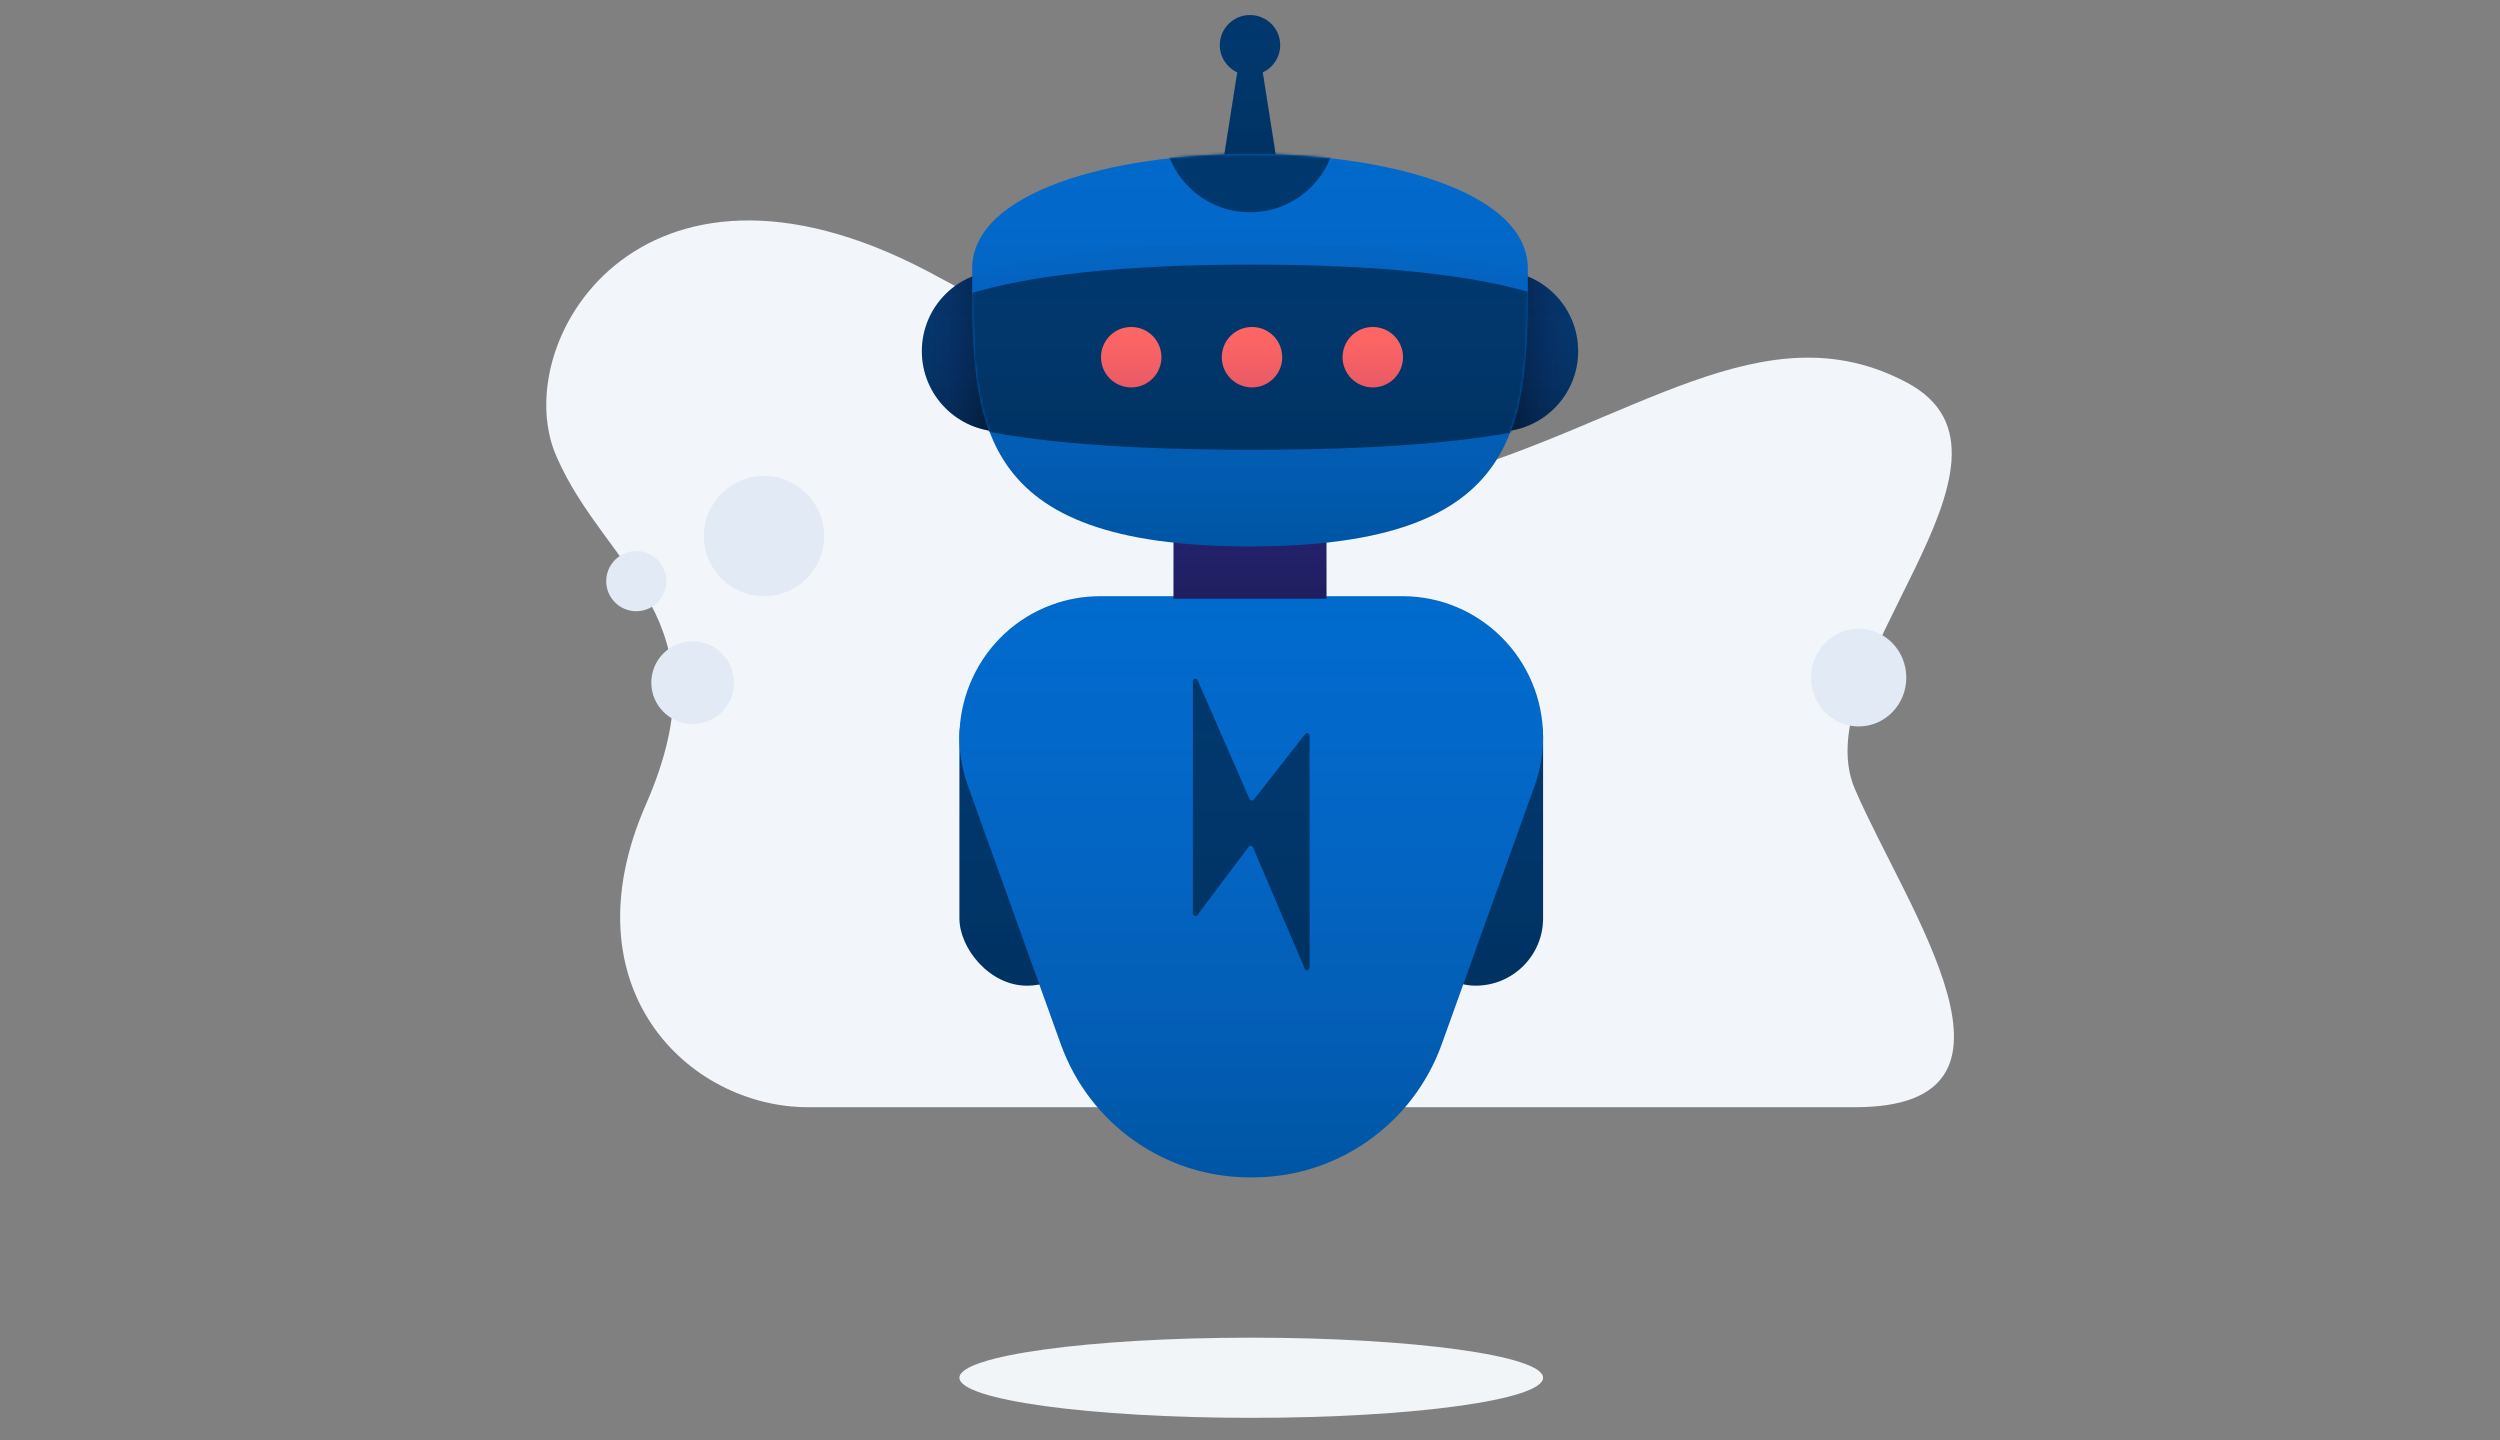 <?xml version="1.0" encoding="UTF-8"?>
<svg width="998px" height="575px" viewBox="0 0 998 575" version="1.1" xmlns="http://www.w3.org/2000/svg" xmlns:xlink="http://www.w3.org/1999/xlink">
    <rect x="0" y="0" width="998" height="575" fill="#808080" stroke="none"/>
    <!-- Generator: Sketch 52.6 (67491) - http://www.bohemiancoding.com/sketch -->
    <title>404</title>
    <desc>Created with Sketch.</desc>
    <defs>
        <linearGradient x1="50%" y1="0%" x2="50%" y2="100%" id="linearGradient-1">
            <stop stop-color="#222169" stop-opacity="0" offset="0%"></stop>
            <stop stop-color="#000000" stop-opacity="0.1" offset="100%"></stop>
        </linearGradient>
        <rect id="path-2" x="0" y="29" width="53.831" height="126.472" rx="26.916"></rect>
        <rect id="path-3" x="179.169" y="29" width="53.831" height="126.472" rx="26.916"></rect>
        <linearGradient x1="50%" y1="0%" x2="50%" y2="100%" id="linearGradient-4">
            <stop stop-color="#403F9F" stop-opacity="0" offset="0%"></stop>
            <stop stop-color="#000000" stop-opacity="0.2" offset="100%"></stop>
        </linearGradient>
        <path d="M56.138,0 L176.878,4.57905319e-14 C207.873,4.57905319e-14 233,25.246 233,56.389 C233,62.919 231.871,69.399 229.664,75.541 L192.55,178.805 C181.077,210.727 150.921,232 117.142,232 L115.874,232 C82.094,232 51.938,210.727 40.465,178.805 L3.352,75.541 C-7.176,46.25 7.923,13.93 37.076,3.352 C43.189,1.134 49.639,4.57905319e-14 56.138,0 Z" id="path-5"></path>
        <path d="M117.533,81.204 L138.012,55.035 C138.353,54.6 138.981,54.523 139.416,54.864 C139.658,55.053 139.8,55.344 139.8,55.651 L139.8,148.346 C139.8,148.898 139.352,149.346 138.8,149.346 C138.399,149.346 138.038,149.107 137.88,148.739 L117.18,100.243 C116.963,99.735 116.375,99.499 115.867,99.716 C115.706,99.785 115.566,99.895 115.46,100.035 L95,127.27 C94.668,127.712 94.041,127.801 93.599,127.469 C93.348,127.28 93.2,126.984 93.2,126.669 L93.2,33.968 C93.2,33.416 93.648,32.968 94.2,32.968 C94.598,32.968 94.957,33.203 95.116,33.568 L115.829,80.988 C116.05,81.494 116.64,81.725 117.146,81.504 C117.298,81.438 117.431,81.335 117.533,81.204 Z" id="path-6"></path>
        <polygon id="path-7" points="100.46 208.897 161.54 208.897 161.54 233 100.46 233"></polygon>
        <linearGradient x1="50%" y1="50%" x2="100%" y2="50%" id="linearGradient-8">
            <stop stop-color="#000000" stop-opacity="0.5" offset="0%"></stop>
            <stop stop-color="#222169" stop-opacity="0" offset="100%"></stop>
        </linearGradient>
        <ellipse id="path-9" cx="229.853" cy="134.176" rx="32.147" ry="32.138"></ellipse>
        <linearGradient x1="50%" y1="50%" x2="0%" y2="50%" id="linearGradient-10">
            <stop stop-color="#000000" stop-opacity="0.5" offset="0%"></stop>
            <stop stop-color="#222169" stop-opacity="0" offset="100%"></stop>
        </linearGradient>
        <ellipse id="path-11" cx="32.147" cy="134.176" rx="32.147" ry="32.138"></ellipse>
        <path d="M141.349,56.241 C134.468,56.005 127.532,56.005 120.651,56.241 L125.898,22.903 C121.79,20.988 118.945,16.833 118.945,12.015 C118.945,5.379 124.342,0 131,0 C137.658,0 143.055,5.379 143.055,12.015 C143.055,16.833 140.21,20.988 136.102,22.903 L141.349,56.241 Z" id="path-12"></path>
        <path d="M241.908,101.234 C241.908,162.518 241.908,212.11 131,212.11 C20.092,212.11 20.092,162.518 20.092,101.234 C20.092,40.167 241.908,40.167 241.908,101.234 Z" id="path-13"></path>
        <linearGradient x1="50%" y1="-24.809%" x2="50%" y2="25.162%" id="linearGradient-15">
            <stop stop-color="#00386D" offset="0%"></stop>
            <stop stop-color="#222169" offset="100%"></stop>
        </linearGradient>
        <path d="M17.681,111.63 C43.289,103.628 81.33,99.628 131.804,99.628 C182.278,99.628 220.318,103.628 245.926,111.63 L245.926,164.441 C220.318,170.51 182.278,173.545 131.804,173.545 C81.33,173.545 43.289,170.51 17.681,164.441 L17.681,111.63 Z" id="path-16"></path>
        <linearGradient x1="50%" y1="0%" x2="50%" y2="100%" id="linearGradient-17">
            <stop stop-color="#C74D75" stop-opacity="0" offset="0%"></stop>
            <stop stop-color="#AF3B6E" stop-opacity="0.289" offset="100%"></stop>
        </linearGradient>
        <ellipse id="path-18" cx="131.804" cy="136.586" rx="12.055" ry="12.052"></ellipse>
        <ellipse id="path-19" cx="180.025" cy="136.586" rx="12.055" ry="12.052"></ellipse>
        <ellipse id="path-20" cx="83.583" cy="136.586" rx="12.055" ry="12.052"></ellipse>
    </defs>
    <g id="Page-1" stroke="none" stroke-width="1" fill="none" fill-rule="evenodd">
        <g id="404" transform="translate(-101, -222)">
            <g id="Spot-01" transform="translate(319, 310)">
                <path d="M104.592,354 C56.903,354 7.522,306.468 40.005,232.78 C72.201,159.028 24.191,139.906 4.338,94.658 C-16.045,49.803 37.039,-40.273 152.309,20.284 C267.221,80.777 277.892,124.704 356.19,102.868 C434.209,80.777 486.374,34.488 543.202,64.715 C600.054,94.855 501.68,178.948 522.477,226.985 C543.134,275.017 600.054,354 522.477,354 C444.761,354 152.178,354 104.592,354 Z" id="Details" fill="#F2F5F9"></path>
                <ellipse id="Details" fill="#E2EAF5" cx="524" cy="182.5" rx="19" ry="19.5"></ellipse>
                <circle id="Details" fill="#E2EAF5" cx="87" cy="126" r="24"></circle>
                <circle id="Details" fill="#E2EAF5" cx="58.5" cy="184.5" r="16.5"></circle>
                <circle id="Details" fill="#E2EAF5" cx="36" cy="144" r="12"></circle>
            </g>
            <g id="Robot-Copy" transform="translate(469, 228)">
                <ellipse id="Sh" fill="#F1F5F8" cx="131.5" cy="544" rx="116.5" ry="16"></ellipse>
                <g id="Body" transform="translate(15, 232)">
                    <g id="Hand-R">
                        <use fill="#00386D" xlink:href="#path-2"></use>
                        <use fill="url(#linearGradient-1)" xlink:href="#path-2"></use>
                    </g>
                    <g id="Hand-L">
                        <use fill="#00386D" xlink:href="#path-3"></use>
                        <use fill="url(#linearGradient-1)" xlink:href="#path-3"></use>
                    </g>
                    <g>
                        <use fill="#006BCD" xlink:href="#path-5"></use>
                        <use fill="url(#linearGradient-4)" xlink:href="#path-5"></use>
                    </g>
                    <g id="Combined-Shape">
                        <use fill="#00386D" xlink:href="#path-6"></use>
                        <use fill="url(#linearGradient-1)" xlink:href="#path-6"></use>
                    </g>
                </g>
                <g id="Face">
                    <g id="Neck">
                        <use fill="#222169" xlink:href="#path-7"></use>
                        <use fill="url(#linearGradient-1)" xlink:href="#path-7"></use>
                    </g>
                    <g id="Ear-L">
                        <use fill="#00386D" xlink:href="#path-9"></use>
                        <use fill="url(#linearGradient-4)" xlink:href="#path-9"></use>
                        <use fill="url(#linearGradient-8)" xlink:href="#path-9"></use>
                    </g>
                    <g id="Ear-R">
                        <use fill="#00386D" xlink:href="#path-11"></use>
                        <use fill="url(#linearGradient-4)" xlink:href="#path-11"></use>
                        <use fill="url(#linearGradient-10)" xlink:href="#path-11"></use>
                    </g>
                    <g id="Antenna">
                        <use fill="#00386D" xlink:href="#path-12"></use>
                        <use fill="url(#linearGradient-1)" xlink:href="#path-12"></use>
                    </g>
                    <mask id="mask-14" fill="white">
                        <use xlink:href="#path-13"></use>
                    </mask>
                    <g>
                        <use fill="#006BCD" xlink:href="#path-13"></use>
                        <use fill="url(#linearGradient-4)" xlink:href="#path-13"></use>
                    </g>
                    <ellipse id="Oval-2" fill="#00386D" mask="url(#mask-14)" cx="131" cy="44.19" rx="34.558" ry="34.548"></ellipse>
                    <path d="M17.681,104.9 C43.289,96.029 81.33,91.593 131.804,91.593 C182.278,91.593 220.318,96.029 245.926,104.9 L245.926,163.452 C220.318,170.18 182.278,173.545 131.804,173.545 C81.33,173.545 43.289,170.18 17.681,163.452 L17.681,104.9 Z" id="Rectangle" fill="url(#linearGradient-15)" opacity="0.2" mask="url(#mask-14)"></path>
                    <g id="Rectangle-Copy" mask="url(#mask-14)">
                        <use fill="#00386D" xlink:href="#path-16"></use>
                        <use fill="url(#linearGradient-1)" xlink:href="#path-16"></use>
                    </g>
                    <g id="Oval" mask="url(#mask-14)">
                        <use fill="#FF6663" xlink:href="#path-18"></use>
                        <use fill="url(#linearGradient-17)" xlink:href="#path-18"></use>
                    </g>
                    <g id="Oval-Copy" mask="url(#mask-14)">
                        <use fill="#FF6663" xlink:href="#path-19"></use>
                        <use fill="url(#linearGradient-17)" xlink:href="#path-19"></use>
                    </g>
                    <g id="Oval-Copy-2" mask="url(#mask-14)">
                        <use fill="#FF6663" xlink:href="#path-20"></use>
                        <use fill="url(#linearGradient-17)" xlink:href="#path-20"></use>
                    </g>
                </g>
            </g>
        </g>
    </g>
</svg>